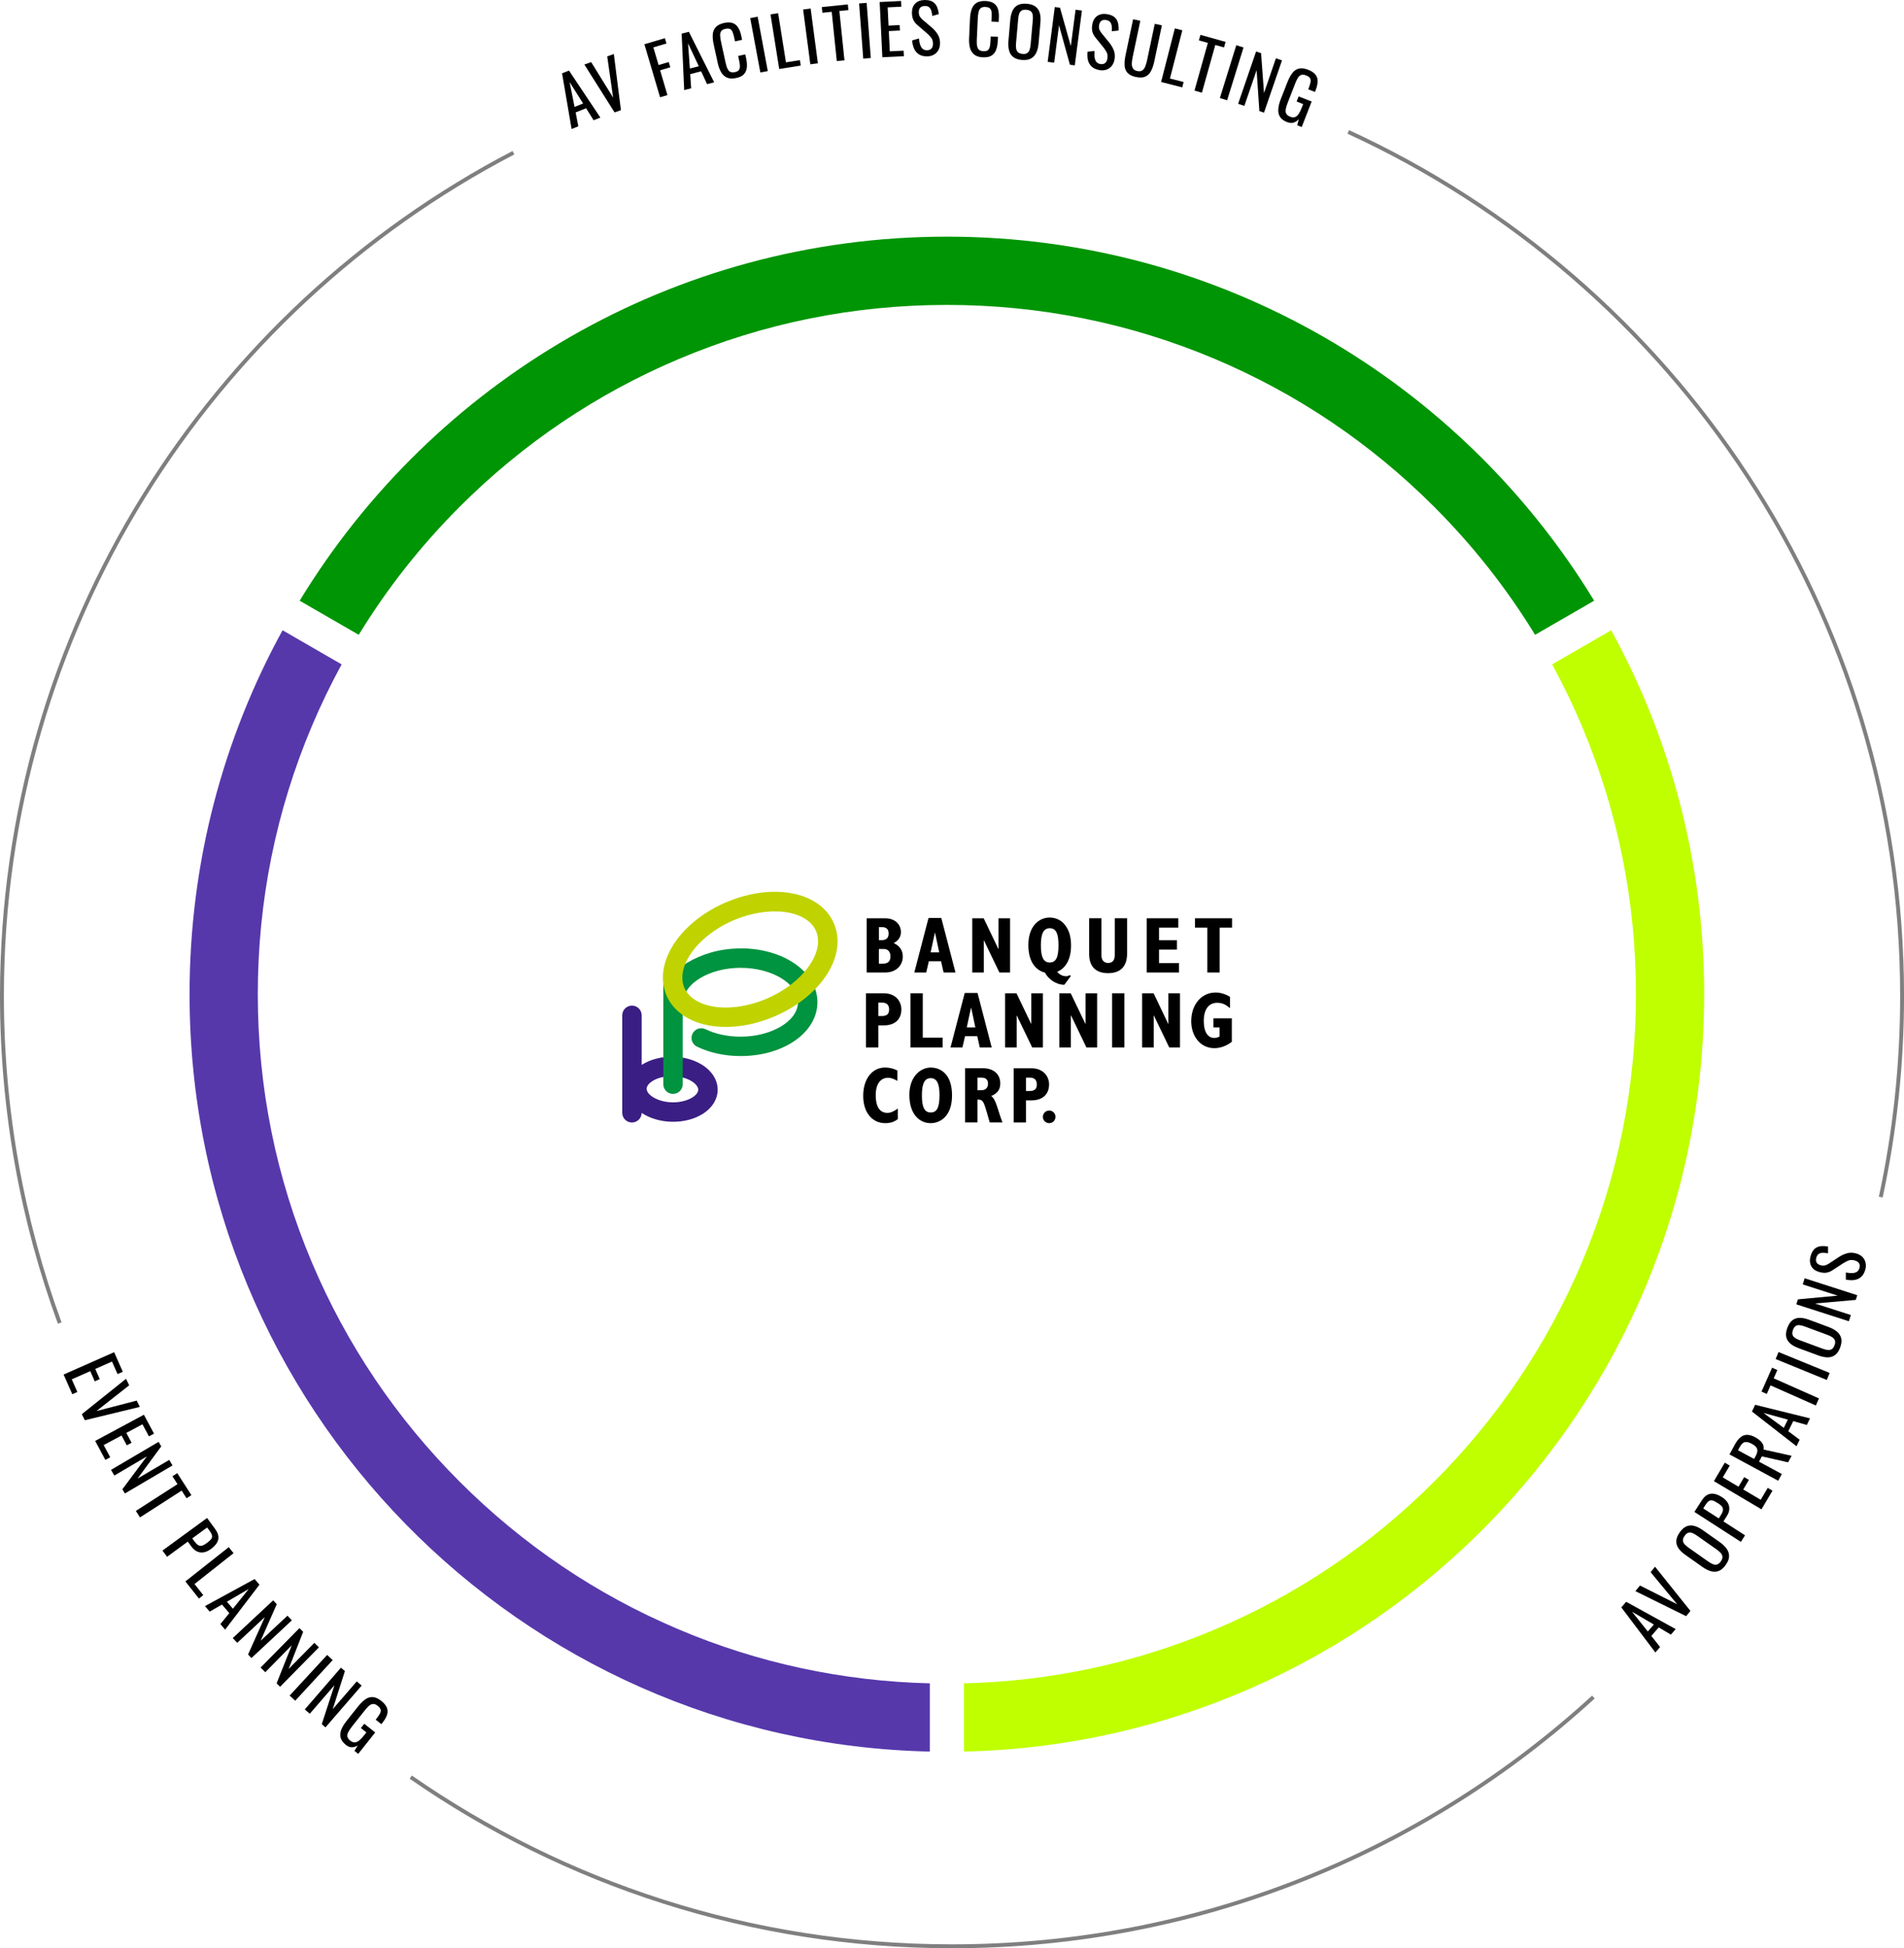 <?xml version="1.0" encoding="UTF-8"?><svg id="_レイヤー_2" xmlns="http://www.w3.org/2000/svg" viewBox="0 0 489.06 500.27"><defs><style>.cls-1{fill:none;opacity:.5;stroke:#000;stroke-miterlimit:10;}.cls-2,.cls-3,.cls-4,.cls-5,.cls-6,.cls-7,.cls-8{stroke-width:0px;}.cls-3{fill:#5638ab;}.cls-4{fill:#3b1e83;}.cls-5{fill:#c0d300;}.cls-6{fill:#bfff00;}.cls-7{fill:#009504;}.cls-8{fill:#009340;}</style></defs><g id="_デザイン"><path class="cls-1" d="m15.34,339.74C5.74,313.55.5,285.26.5,255.74.5,161.6,53.81,79.91,131.88,39.21"/><path class="cls-1" d="m409.28,435.77c-43.41,39.75-101.25,64-164.75,64-51.66,0-99.57-16.05-139.02-43.44"/><path class="cls-1" d="m346.32,33.88c83.95,38.58,142.25,123.41,142.25,221.86,0,17.72-1.89,35-5.48,51.65"/><path class="cls-2" d="m425.2,424.33l-8.75-11.58,1.25-1.44,12.71,7.01-1.23,1.42-3.12-1.85-1.9,2.18,2.25,2.86-1.22,1.4Zm-1.94-5.39l1.55-1.79-5.61-3.29,4.06,5.08Z"/><path class="cls-2" d="m433.11,415.01l-13.04-6.43,1.17-1.45,9.55,4.81-6.81-8.23,1.13-1.41,9.09,11.35-1.09,1.35Z"/><path class="cls-2" d="m443.28,401.83c-.55.78-1.14,1.3-1.78,1.55-.63.25-1.31.28-2.02.08-.71-.2-1.45-.57-2.21-1.11l-4.4-3.1c-.76-.54-1.35-1.1-1.75-1.7-.4-.59-.59-1.22-.55-1.89.04-.67.33-1.39.88-2.18s1.14-1.3,1.76-1.55c.62-.25,1.27-.29,1.96-.11.69.18,1.42.54,2.18,1.08l4.41,3.11c.75.53,1.34,1.1,1.76,1.7s.62,1.24.61,1.92c-.01.68-.29,1.41-.85,2.19Zm-1.27-.9c.3-.43.44-.82.42-1.16-.02-.34-.17-.67-.43-.97-.27-.3-.61-.6-1.04-.91l-5.09-3.58c-.43-.3-.83-.53-1.19-.67-.36-.14-.71-.16-1.03-.06-.32.1-.63.37-.94.8-.3.43-.45.82-.44,1.16,0,.34.14.66.4.96.26.29.6.59,1.03.9l5.08,3.58c.43.3.83.53,1.21.68s.73.17,1.06.07c.33-.1.65-.36.96-.79Z"/><path class="cls-2" d="m447.15,395.92l-11.93-7.69,1.91-2.96c.46-.72.96-1.21,1.5-1.46.54-.26,1.11-.33,1.73-.21.62.12,1.27.4,1.97.85.63.41,1.1.87,1.42,1.38.32.52.46,1.07.44,1.67s-.25,1.21-.67,1.86l-.84,1.31,5.55,3.58-1.07,1.67Zm-5.67-6.01l.49-.77c.31-.48.5-.89.57-1.24.07-.34,0-.66-.19-.96-.19-.29-.54-.6-1.03-.91-.57-.37-1.03-.61-1.39-.72-.36-.11-.68-.07-.97.12-.29.19-.61.56-.97,1.12l-.5.78,3.99,2.57Z"/><path class="cls-2" d="m452.44,387.56l-12.21-7.23,2.8-4.74,1.27.75-1.79,3.03,4.04,2.39,1.46-2.46,1.21.71-1.45,2.46,4.48,2.65,1.81-3.06,1.22.72-2.82,4.77Z"/><path class="cls-2" d="m456.73,380.22l-12.49-6.75,1.36-2.51c.45-.83.93-1.46,1.45-1.89.52-.42,1.09-.64,1.72-.63.63,0,1.34.22,2.13.65.48.26.89.55,1.23.87.34.32.58.66.74,1.04.15.37.19.78.11,1.21l7.22,1.61-.91,1.68-6.74-1.53-.73,1.36,5.86,3.17-.94,1.74Zm-6.17-5.59l.36-.66c.27-.49.42-.93.47-1.3s-.04-.71-.27-1.02c-.22-.3-.6-.6-1.13-.89-.73-.39-1.33-.55-1.8-.45-.47.09-.92.53-1.35,1.32l-.42.77,4.13,2.23Z"/><path class="cls-2" d="m461.45,371.37l-11.45-8.92.83-1.72,14.09,3.48-.82,1.69-3.5-.98-1.26,2.6,2.92,2.18-.81,1.67Zm-3.27-4.71l1.04-2.13-6.27-1.72,5.24,3.85Z"/><path class="cls-2" d="m466.41,360.9l-11.63-5.16-.97,2.2-1.35-.6,2.72-6.14,1.35.6-.94,2.13,11.63,5.16-.8,1.81Z"/><path class="cls-2" d="m469.23,354.35l-13.14-5.37.74-1.8,13.14,5.37-.74,1.8Z"/><path class="cls-2" d="m472.67,345.99c-.33.9-.77,1.55-1.32,1.96s-1.19.6-1.93.59-1.54-.18-2.42-.5l-5.04-1.87c-.88-.33-1.59-.72-2.13-1.19-.54-.47-.88-1.03-1.02-1.69-.14-.66-.04-1.43.29-2.33s.77-1.55,1.3-1.95c.53-.4,1.16-.6,1.87-.61.71,0,1.51.16,2.38.48l5.06,1.88c.87.32,1.58.72,2.14,1.19.56.48.92,1.04,1.08,1.7s.07,1.44-.26,2.33Zm-1.46-.54c.18-.49.22-.9.11-1.23-.11-.33-.33-.6-.67-.83-.33-.22-.75-.43-1.24-.61l-5.83-2.16c-.49-.18-.93-.3-1.32-.34-.39-.04-.73.02-1.01.2-.28.18-.52.52-.7,1.01s-.23.9-.13,1.23c.1.33.31.6.63.82.32.22.73.42,1.22.6l5.83,2.16c.49.18.94.3,1.34.35.4.05.75-.02,1.05-.2.3-.18.54-.52.72-1.01Z"/><path class="cls-2" d="m474.91,339.28l-13.51-4.35.41-1.28,10.21-.95-8.97-2.89.5-1.57,13.51,4.35-.39,1.2-10.48.92,9.22,2.97-.52,1.6Z"/><path class="cls-2" d="m479.11,326.04c-.22.79-.57,1.4-1.05,1.83-.48.43-1.06.7-1.73.8-.67.11-1.41.07-2.21-.1v-1.82c.51.1.99.15,1.48.16.48,0,.91-.08,1.27-.28.36-.19.61-.53.74-1.01.14-.5.1-.91-.1-1.24-.21-.33-.57-.57-1.08-.71-.62-.17-1.16-.17-1.61,0s-.93.43-1.44.75l-2.66,1.74c-.52.34-1.04.55-1.57.64-.53.08-1.13.03-1.82-.16-1-.28-1.7-.78-2.09-1.51-.39-.73-.45-1.58-.18-2.58.15-.54.35-1,.61-1.37.26-.37.57-.66.94-.85.37-.19.8-.31,1.29-.35.49-.04,1.04,0,1.65.11v1.74c-.47-.09-.9-.14-1.31-.14-.41,0-.76.09-1.06.28s-.52.52-.65.99c-.13.47-.11.88.07,1.21.18.33.52.57,1.01.71.42.12.78.14,1.09.07.31-.07.65-.22,1.02-.45l2.67-1.75c.59-.39,1.26-.7,1.99-.92.73-.22,1.53-.21,2.38.03.68.19,1.22.49,1.63.91s.68.91.8,1.47c.12.56.1,1.16-.08,1.81Z"/><path class="cls-2" d="m16.34,352.96l12.98-5.74,2.22,5.03-1.35.59-1.42-3.22-4.3,1.9,1.15,2.61-1.28.57-1.15-2.61-4.76,2.1,1.44,3.25-1.3.57-2.24-5.07Z"/><path class="cls-2" d="m21.01,363.14l11.36-9.09.82,1.67-8.41,6.61,10.34-2.68.79,1.62-14.13,3.42-.76-1.56Z"/><path class="cls-2" d="m24.45,370l12.51-6.72,2.6,4.85-1.3.7-1.67-3.1-4.14,2.22,1.35,2.52-1.23.66-1.35-2.52-4.59,2.46,1.68,3.13-1.25.67-2.62-4.88Z"/><path class="cls-2" d="m28.51,377.44l12.23-7.2.68,1.16-6.08,8.26,8.13-4.78.84,1.42-12.23,7.2-.64-1.09,6.28-8.43-8.35,4.92-.85-1.45Z"/><path class="cls-2" d="m34.89,387.98l10.7-6.88-1.3-2.02,1.24-.8,3.63,5.64-1.24.8-1.26-1.96-10.7,6.88-1.07-1.67Z"/><path class="cls-2" d="m41.73,398.16l11.46-8.37,2.08,2.84c.5.69.78,1.33.83,1.92.05.59-.09,1.16-.43,1.69s-.84,1.04-1.5,1.53c-.6.44-1.21.72-1.8.83s-1.17.05-1.71-.19c-.54-.24-1.04-.67-1.5-1.29l-.92-1.26-5.33,3.9-1.17-1.6Zm7.65-3.14l.54.74c.34.46.65.79.95.98.3.19.62.24.96.17.34-.08.75-.29,1.22-.63.55-.4.94-.75,1.17-1.04.23-.29.31-.61.24-.95-.07-.34-.31-.78-.7-1.31l-.55-.75-3.83,2.8Z"/><path class="cls-2" d="m47.62,406.08l11.14-8.8,1.23,1.55-10.03,7.92,2.25,2.85-1.11.88-3.48-4.4Z"/><path class="cls-2" d="m52.66,412.41l12.74-6.94,1.24,1.45-8.81,11.54-1.22-1.42,2.29-2.82-1.88-2.2-3.16,1.81-1.21-1.41Zm5.62-1.12l1.54,1.8,4.08-5.07-5.62,3.27Z"/><path class="cls-2" d="m59.79,420.62l10.38-9.68.92.99-4.14,9.38,6.89-6.43,1.12,1.2-10.38,9.68-.86-.92,4.3-9.6-7.09,6.61-1.15-1.23Z"/><path class="cls-2" d="m66.95,428.19l9.96-10.12.96.95-3.74,9.55,6.61-6.72,1.17,1.16-9.96,10.12-.9-.88,3.89-9.77-6.8,6.91-1.2-1.18Z"/><path class="cls-2" d="m74.4,435.39l9.63-10.43,1.43,1.32-9.63,10.43-1.43-1.32Z"/><path class="cls-2" d="m78.28,438.96l9.29-10.73,1.02.88-3.12,9.77,6.17-7.13,1.25,1.08-9.29,10.73-.95-.83,3.26-10-6.34,7.33-1.27-1.1Z"/><path class="cls-2" d="m88.82,448.03c-.7-.55-1.13-1.14-1.31-1.77-.18-.63-.14-1.3.12-2.02s.71-1.47,1.34-2.27l2.95-3.72c.65-.81,1.28-1.44,1.9-1.88.62-.44,1.27-.63,1.95-.59.67.04,1.4.37,2.18.99.7.55,1.16,1.12,1.4,1.69.24.57.27,1.17.08,1.81-.19.63-.57,1.32-1.15,2.05l-.33.41-1.46-1.15.27-.34c.38-.49.67-.91.85-1.26.18-.36.23-.69.15-1-.08-.31-.33-.63-.75-.96-.46-.36-.87-.52-1.25-.47s-.73.23-1.07.55c-.34.32-.69.71-1.05,1.17l-3.27,4.12c-.42.53-.73,1.01-.94,1.42-.21.42-.27.8-.19,1.15.08.35.32.68.73,1s.79.47,1.16.45c.37-.02.75-.18,1.13-.49.38-.31.79-.74,1.24-1.3l.61-.77-1.41-1.12.87-1.1,2.81,2.23-4.37,5.5-.97-.77.86-1.4c-.47.3-.97.45-1.49.47-.52.02-1.06-.19-1.61-.63Z"/><path class="cls-2" d="m146.82,33.13l-2.45-14.3,1.78-.71,8.06,12.07-1.74.69-1.92-3.08-2.69,1.07.69,3.57-1.72.69Zm.76-5.68l2.2-.87-3.47-5.5,1.27,6.38Z"/><path class="cls-2" d="m157.86,28.87l-7.76-12.3,1.75-.62,5.63,9.1-1.51-10.57,1.7-.61,1.82,14.42-1.63.58Z"/><path class="cls-2" d="m169.54,24.97l-4.02-13.61,5.26-1.55.4,1.36-3.36.99,1.34,4.54,2.61-.77.4,1.35-2.61.77,1.88,6.37-1.9.56Z"/><path class="cls-2" d="m175.74,23.14l-.65-14.5,1.85-.48,6.5,12.98-1.82.47-1.53-3.3-2.8.73.24,3.63-1.8.47Zm1.46-5.54l2.29-.59-2.76-5.89.47,6.49Z"/><path class="cls-2" d="m189.11,20.03c-.98.21-1.79.17-2.42-.12-.63-.29-1.13-.76-1.49-1.41s-.64-1.4-.83-2.26l-1.07-4.9c-.2-.94-.28-1.77-.22-2.52.06-.74.32-1.36.78-1.86s1.18-.86,2.16-1.07c.87-.19,1.59-.18,2.17.03s1.04.59,1.39,1.13c.35.54.62,1.23.8,2.07l.24,1.1-1.83.4-.21-.98c-.11-.51-.24-.96-.38-1.34-.14-.38-.34-.66-.62-.82s-.68-.19-1.22-.08c-.55.12-.92.32-1.12.61-.2.29-.29.65-.27,1.1.02.44.09.95.21,1.52l1.2,5.5c.15.7.33,1.24.53,1.62.2.38.45.63.75.74.3.11.67.12,1.12.03.53-.11.88-.31,1.05-.6.18-.28.25-.64.22-1.06-.03-.42-.11-.91-.23-1.46l-.22-1.03,1.83-.4.22,1.03c.19.84.24,1.61.18,2.3-.06.69-.31,1.27-.73,1.74-.42.47-1.09.8-2.01,1Z"/><path class="cls-2" d="m195.3,18.61l-2.6-13.96,1.91-.36,2.6,13.96-1.91.36Z"/><path class="cls-2" d="m200.15,17.72l-2.24-14.02,1.96-.31,2.01,12.62,3.58-.57.22,1.4-5.54.88Z"/><path class="cls-2" d="m208.14,16.51l-1.85-14.07,1.93-.25,1.86,14.07-1.93.25Z"/><path class="cls-2" d="m214.94,15.69l-1.31-12.66-2.39.25-.15-1.46,6.68-.69.15,1.46-2.32.24,1.31,12.66-1.97.2Z"/><path class="cls-2" d="m221.73,15.05l-1.06-14.16,1.94-.15,1.06,14.16-1.94.15Z"/><path class="cls-2" d="m226.64,14.7l-.69-14.18,5.5-.27.07,1.47-3.52.17.23,4.69,2.85-.14.07,1.4-2.85.14.25,5.2,3.55-.17.07,1.42-5.53.27Z"/><path class="cls-2" d="m238.11,14.47c-.82.01-1.5-.16-2.05-.5-.55-.34-.97-.82-1.25-1.44-.29-.62-.46-1.33-.52-2.15l1.75-.5c.04.5.13.99.26,1.45.13.47.33.85.62,1.14.28.29.68.44,1.18.43.51,0,.9-.15,1.16-.44.26-.29.38-.7.38-1.24,0-.64-.16-1.16-.46-1.54-.3-.39-.67-.78-1.12-1.17l-2.41-2.07c-.47-.4-.82-.84-1.05-1.33-.23-.48-.35-1.08-.36-1.79-.01-1.04.27-1.85.86-2.43.59-.58,1.4-.88,2.42-.89.56,0,1.05.06,1.48.2.43.14.79.36,1.08.66.29.3.52.68.7,1.14.17.46.29,1,.36,1.62l-1.68.48c-.04-.47-.12-.9-.23-1.29-.11-.39-.3-.7-.56-.94-.27-.24-.64-.35-1.13-.34s-.87.14-1.14.41-.4.66-.4,1.17c0,.43.08.79.23,1.07.15.28.39.56.72.85l2.43,2.07c.54.46,1.02,1.01,1.44,1.66.42.64.63,1.41.64,2.29,0,.7-.13,1.31-.42,1.82-.29.51-.68.91-1.19,1.18-.5.28-1.09.42-1.75.43Z"/><path class="cls-2" d="m252.52,14.73c-1-.05-1.77-.29-2.31-.74-.54-.45-.89-1.03-1.08-1.75-.18-.72-.25-1.52-.21-2.4l.23-5.01c.04-.96.19-1.79.44-2.49.25-.7.66-1.24,1.23-1.6.57-.37,1.36-.52,2.36-.48.89.04,1.58.24,2.09.59.5.35.86.83,1.06,1.45.2.62.28,1.35.24,2.21l-.05,1.12-1.87-.09.05-1c.03-.52.02-.99-.01-1.4-.03-.4-.16-.72-.39-.96-.22-.23-.61-.36-1.16-.39-.56-.03-.97.07-1.24.3-.27.23-.45.56-.55.99-.1.43-.16.94-.19,1.53l-.26,5.62c-.03.71,0,1.28.1,1.7.1.42.28.72.54.91.26.19.62.29,1.07.31.54.03.93-.08,1.17-.3s.41-.55.48-.97c.08-.42.13-.91.16-1.47l.05-1.05,1.87.09-.05,1.05c-.04.86-.18,1.62-.42,2.27-.24.65-.63,1.15-1.16,1.49-.53.34-1.26.49-2.2.45Z"/><path class="cls-2" d="m262.5,15.4c-.95-.08-1.7-.34-2.24-.76s-.9-.99-1.08-1.71c-.18-.71-.23-1.54-.15-2.47l.47-5.36c.08-.93.28-1.72.59-2.37.31-.65.76-1.12,1.36-1.43.6-.3,1.37-.42,2.33-.33.95.08,1.7.33,2.22.74s.89.96,1.08,1.64.25,1.49.16,2.42l-.47,5.38c-.08.92-.28,1.71-.59,2.38-.31.67-.76,1.16-1.36,1.49-.59.33-1.37.45-2.32.37Zm.14-1.55c.52.05.93-.03,1.21-.22.29-.19.49-.48.62-.86.13-.38.21-.83.26-1.36l.55-6.2c.05-.52.04-.98-.02-1.37-.06-.39-.21-.69-.46-.92-.25-.23-.64-.36-1.16-.41-.52-.05-.93.02-1.22.2-.29.18-.5.45-.63.82s-.21.82-.26,1.34l-.55,6.2c-.04.52-.04.98.02,1.38.06.4.21.72.47.96.25.24.64.38,1.17.43Z"/><path class="cls-2" d="m269.1,15.89l1.83-14.08,1.34.17,2.78,9.87,1.22-9.35,1.63.21-1.83,14.08-1.25-.16-2.8-10.14-1.25,9.61-1.67-.22Z"/><path class="cls-2" d="m282.35,17.98c-.81-.14-1.45-.42-1.92-.86-.48-.44-.8-.98-.97-1.64-.17-.66-.21-1.39-.12-2.21l1.81-.17c-.05.5-.05.99-.01,1.47.04.48.18.89.4,1.23s.59.55,1.08.64c.51.09.91.01,1.22-.23.31-.24.51-.62.6-1.15.11-.63.05-1.17-.17-1.6-.22-.44-.52-.89-.89-1.35l-2-2.47c-.39-.48-.66-.98-.79-1.49-.14-.52-.15-1.12-.03-1.83.17-1.02.6-1.77,1.29-2.24.68-.46,1.53-.61,2.54-.44.55.09,1.03.25,1.42.46.4.22.71.5.94.84.23.35.39.76.48,1.25s.11,1.04.07,1.66l-1.74.17c.04-.47.05-.9,0-1.31s-.17-.75-.39-1.03c-.22-.28-.57-.46-1.05-.54-.48-.08-.88-.02-1.2.2-.31.21-.52.57-.6,1.08-.07.43-.06.79.04,1.09.1.3.28.62.56.97l2.02,2.48c.45.55.82,1.18,1.12,1.89.29.71.37,1.5.22,2.38-.12.69-.36,1.26-.74,1.72-.37.45-.83.77-1.38.95-.54.18-1.15.21-1.8.1Z"/><path class="cls-2" d="m291.79,19.78c-1.01-.21-1.73-.58-2.19-1.09s-.7-1.15-.74-1.92c-.04-.77.04-1.64.25-2.61l1.94-9.21,1.85.39-1.96,9.29c-.13.59-.2,1.15-.22,1.65-.02.51.07.93.28,1.28.21.34.58.57,1.12.68.55.12.98.06,1.31-.17.32-.23.58-.58.76-1.06s.34-1.01.46-1.6l1.96-9.29,1.83.39-1.94,9.21c-.21.97-.48,1.8-.83,2.48-.35.69-.83,1.17-1.45,1.46s-1.43.33-2.43.11Z"/><path class="cls-2" d="m298.24,21.04l3.53-13.75,1.92.49-3.18,12.38,3.51.9-.35,1.38-5.43-1.39Z"/><path class="cls-2" d="m306.81,23.27l3.44-12.25-2.31-.65.4-1.42,6.46,1.81-.4,1.42-2.24-.63-3.44,12.25-1.91-.54Z"/><path class="cls-2" d="m313.34,25.17l4.21-13.56,1.86.58-4.21,13.56-1.86-.58Z"/><path class="cls-2" d="m318.03,26.64l4.61-13.42,1.28.44.75,10.23,3.06-8.92,1.56.54-4.62,13.42-1.19-.41-.71-10.49-3.15,9.17-1.59-.55Z"/><path class="cls-2" d="m330.59,31.35c-.83-.32-1.42-.76-1.78-1.3s-.52-1.2-.47-1.96c.04-.76.24-1.62.61-2.56l1.73-4.42c.38-.97.8-1.75,1.27-2.36s1.03-.98,1.69-1.14c.66-.16,1.45-.05,2.37.31.83.32,1.44.72,1.84,1.2s.6,1.04.6,1.7c0,.66-.16,1.43-.5,2.3l-.19.49-1.73-.68.16-.41c.22-.58.37-1.06.44-1.46s.02-.73-.15-1c-.16-.27-.5-.5-1-.7-.54-.21-.99-.24-1.33-.09s-.63.44-.85.84c-.23.41-.45.88-.66,1.43l-1.91,4.9c-.25.63-.41,1.18-.48,1.64-.07.46-.02.84.16,1.15.18.31.51.56.99.74.48.19.89.22,1.24.09.35-.13.66-.39.93-.8s.54-.94.8-1.61l.36-.92-1.68-.66.51-1.31,3.35,1.31-2.55,6.55-1.16-.45.41-1.59c-.37.42-.79.72-1.29.89-.49.17-1.07.13-1.72-.12Z"/><path class="cls-7" d="m118.06,130.14c16.26-16.26,35.19-29.03,56.27-37.94,21.81-9.22,44.99-13.9,68.89-13.9s47.08,4.68,68.89,13.9c21.08,8.91,40.01,21.68,56.27,37.94,9.99,9.99,18.65,20.99,25.92,32.87l15.17-8.76c-34.14-56.05-95.82-93.48-166.25-93.48s-132.11,37.43-166.25,93.48l15.17,8.76c7.27-11.88,15.93-22.88,25.92-32.87Z"/><path class="cls-6" d="m437.74,255.3c0-33.87-8.67-65.72-23.89-93.46l-15.17,8.76c2.79,5.12,5.34,10.39,7.63,15.81,9.22,21.81,13.9,44.99,13.9,68.89s-4.68,47.08-13.9,68.89c-8.91,21.07-21.68,40.01-37.94,56.27-16.26,16.26-35.19,29.03-56.27,37.94-20.47,8.66-42.16,13.31-64.51,13.85v17.52c105.41-2.33,190.14-88.5,190.14-194.47Z"/><path class="cls-3" d="m174.33,418.4c-21.08-8.91-40.01-21.68-56.27-37.94-16.26-16.26-29.03-35.19-37.94-56.27-9.22-21.81-13.9-44.99-13.9-68.89s4.68-47.08,13.9-68.89c2.29-5.41,4.84-10.69,7.63-15.81l-15.17-8.76c-15.22,27.74-23.89,59.58-23.89,93.46,0,105.97,84.73,192.14,190.14,194.47v-17.52c-22.35-.54-44.04-5.19-64.51-13.85Z"/><path class="cls-4" d="m182.26,274.97c-2.1-2.19-5.6-3.55-9.37-3.62-3.02-.06-5.91.71-8.07,2.1v-12.74c0-1.38-1.12-2.49-2.5-2.49s-2.49,1.12-2.49,2.49v25.04c0,1.38,1.12,2.49,2.49,2.49s2.47-1.1,2.5-2.46c2.07,1.38,4.82,2.21,7.73,2.27,6.51.13,11.69-3.43,11.79-8.1,0-.05,0-.09,0-.14,0-1.75-.72-3.42-2.07-4.83m-2.92,4.86c-.03,1.55-2.97,3.3-6.7,3.22-2.91-.06-4.94-1.13-5.87-2.09-.32-.33-.69-.84-.68-1.41.01-.57.4-1.07.73-1.38.97-.93,3.05-1.91,5.96-1.84,2.91.06,4.95,1.12,5.87,2.09.32.33.7.84.69,1.41h0Z"/><path class="cls-8" d="m190.24,243.54c-11.32,0-18.15,6.52-19.86,8.95v25.92c0,1.38,1.12,2.49,2.49,2.49s2.5-1.12,2.5-2.49v-20.24c.08-.26.13-.53.13-.81,0-4.79,6.75-8.84,14.74-8.84s14.73,4.04,14.73,8.84-6.75,8.84-14.73,8.84c-3.3,0-6.43-.66-9.04-1.92-1.24-.59-2.73-.07-3.33,1.17-.6,1.24-.07,2.73,1.17,3.32,3.3,1.58,7.17,2.41,11.2,2.41,11.06,0,19.72-6.07,19.72-13.83s-8.66-13.83-19.72-13.83Z"/><path class="cls-5" d="m186.4,231.73c-7.17,3.08-12.8,8.32-15.06,14.01-1.38,3.47-1.43,6.87-.14,9.87,1.29,2.99,3.8,5.3,7.26,6.68,5.68,2.27,13.36,1.78,20.53-1.31,12.05-5.19,18.73-15.67,15.21-23.87h0c-3.53-8.2-15.73-10.56-27.79-5.37m-6.1,25.92c-1.54-.61-3.57-1.81-4.53-4.01-.95-2.21-.42-4.51.2-6.05,1.76-4.42,6.51-8.73,12.4-11.27,9.17-3.94,18.9-2.68,21.23,2.76.36.82.52,1.7.52,2.61,0,5.14-5.33,11.36-13.12,14.71-5.89,2.53-12.29,3.02-16.71,1.25Z"/><path class="cls-2" d="m225.76,247.45v-3.77h1.23c1.26,0,1.73.92,1.73,1.9,0,1.18-.57,1.87-1.93,1.87h-1.02m-3.16,2.27h4.75c2.87,0,4.53-1.88,4.53-4.1,0-1.59-.8-2.75-2.35-3.46,1.22-.59,1.87-1.59,1.87-2.83,0-1.71-1.24-3.53-4.1-3.53h-4.7v13.92m3.16-8.3v-3.36h.67c1.25,0,1.81.55,1.81,1.67s-.61,1.69-1.81,1.69h-.67Z"/><path class="cls-2" d="m239.04,244.56l1.09-5.05h.04l1.08,5.05h-2.22m-4.18,5.16h3.06l.67-2.89h3.14l.65,2.89h3.06l-3.65-14h-3.28l-3.65,14Z"/><polygon class="cls-2" points="249.73 235.8 252.67 235.8 256.43 243.66 256.48 243.66 256.48 235.8 259.45 235.8 259.45 249.72 256.7 249.72 252.75 241.5 252.7 241.5 252.7 249.72 249.73 249.72 249.73 235.8"/><path class="cls-2" d="m267.36,242.75c0-2.86.61-4.4,2.28-4.4,1.81,0,2.24,1.77,2.24,4.4,0,3.06-.62,4.4-2.26,4.4s-2.26-1.49-2.26-4.4m1.06,7.02c.74,1.45,2.61,3.06,4.95,3.11l1.71-2.28-.28-.18-.1.04c-.49.2-.57.22-.92.22-.8,0-1.65-.43-2.24-1.14,2.31-.96,3.57-3.36,3.57-6.77,0-2.4-.6-4.2-1.8-5.55-.91-1.02-2.27-1.61-3.69-1.61-2.75,0-5.48,2.2-5.48,7.07,0,3.77,1.51,6.37,4.28,7.08Z"/><path class="cls-2" d="m282.92,235.8v9.57c0,1.11.59,1.9,1.71,1.9,1.22,0,1.71-.8,1.71-2.06v-9.42h3.16v9.15c0,3.06-1.57,4.95-4.87,4.95-2.9,0-4.87-1.45-4.87-4.91v-9.19h3.16Z"/><polygon class="cls-2" points="294.54 235.8 302.66 235.8 302.66 238.2 297.7 238.2 297.7 241.44 302.31 241.44 302.31 243.84 297.7 243.84 297.7 247.31 302.84 247.31 302.84 249.72 294.54 249.72 294.54 235.8"/><polygon class="cls-2" points="310.12 238.2 306.94 238.2 306.94 235.8 316.46 235.8 316.46 238.2 313.28 238.2 313.28 249.72 310.12 249.72 310.12 238.2"/><path class="cls-2" d="m225.61,260.9v-3.44h1.02c1.36,0,1.75.88,1.75,1.73,0,1.02-.41,1.71-1.85,1.71h-.92m-3.16,8.07h3.16v-5.66h1.32c3.87,0,4.6-2.57,4.6-4.08,0-1.98-1.34-4.18-4.59-4.18h-4.51v13.92Z"/><polygon class="cls-2" points="233.86 255.05 237.02 255.05 237.02 266.46 242.12 266.46 242.12 268.97 233.86 268.97 233.86 255.05"/><path class="cls-2" d="m248.32,263.82l1.09-5.05h.05l1.07,5.05h-2.21m-4.18,5.15h3.06l.68-2.89h3.14l.65,2.89h3.06l-3.64-14h-3.29l-3.65,14Z"/><polygon class="cls-2" points="258.16 255.05 261.09 255.05 264.87 262.92 264.9 262.92 264.9 255.05 267.88 255.05 267.88 268.97 265.13 268.97 261.17 260.76 261.14 260.76 261.14 268.97 258.16 268.97 258.16 255.05"/><polygon class="cls-2" points="272.09 255.05 275.02 255.05 278.8 262.92 278.84 262.92 278.84 255.05 281.81 255.05 281.81 268.97 279.06 268.97 275.11 260.76 275.06 260.76 275.06 268.97 272.09 268.97 272.09 255.05"/><rect class="cls-2" x="285.66" y="255.05" width="3.15" height="13.92"/><polygon class="cls-2" points="293.36 255.05 296.31 255.05 300.07 262.92 300.11 262.92 300.11 255.05 303.09 255.05 303.09 268.97 300.33 268.97 296.38 260.76 296.34 260.76 296.34 268.97 293.36 268.97 293.36 255.05"/><path class="cls-2" d="m316.41,267.52c-1.29.98-2.81,1.63-4.52,1.63-3.43,0-5.91-2.92-5.91-6.93,0-4.28,2.63-7.36,6.26-7.36,1.24,0,2.45.36,3.69,1.11v2.89c-1.22-.99-2.02-1.36-3.27-1.36-2.2,0-3.46,1.67-3.46,4.69,0,2.61.92,4.34,2.71,4.34.43,0,.92-.13,1.35-.37v-2.34h-1.58v-2.34h4.73v6.05Z"/><path class="cls-2" d="m230.61,287.37c-.94.73-1.92,1.04-3.24,1.04-3.32,0-5.65-2.73-5.65-7.01s2.23-7.28,5.65-7.28c1.08,0,2.16.27,3.14.77v2.67c-1.02-.59-1.69-.81-2.39-.81-1.8,0-3.18,1.41-3.18,4.46s1.07,4.56,3.02,4.56c.82,0,1.75-.45,2.65-1.12v2.71Z"/><path class="cls-2" d="m236.8,281.25c0-2.73.55-4.4,2.26-4.4,1.87,0,2.26,2,2.26,4.4,0,3.35-.79,4.42-2.26,4.42-1.74,0-2.26-1.65-2.26-4.42m-3.22-.12c0,5.21,2.79,7.28,5.48,7.28,2.36,0,5.48-1.69,5.48-7.13s-2.89-7.15-5.48-7.15-5.48,2.28-5.48,7.01Z"/><path class="cls-2" d="m251.07,279.95v-3.24h.95c1.17,0,1.76.47,1.76,1.56s-.65,1.68-1.71,1.68h-1m-3.16,8.27h3.16v-5.87c1.32,0,1.52.24,2.4,3.26l.75,2.61h3.28c-1.18-2.95-1.67-6.07-2.91-6.77,1.65-.7,2.34-1.7,2.34-3.26,0-2.29-1.63-3.89-4.48-3.89h-4.55v13.92Z"/><path class="cls-2" d="m263.54,280.16v-3.45h1.02c1.37,0,1.76.87,1.76,1.73,0,1.02-.41,1.72-1.86,1.72h-.92m-3.16,8.07h3.16v-5.67h1.32c3.88,0,4.61-2.56,4.61-4.07,0-1.98-1.35-4.18-4.59-4.18h-4.5v13.92Z"/><path class="cls-2" d="m271.11,286.78c0,.89-.71,1.63-1.61,1.63s-1.63-.73-1.63-1.63.74-1.61,1.63-1.61,1.61.71,1.61,1.61Z"/></g></svg>